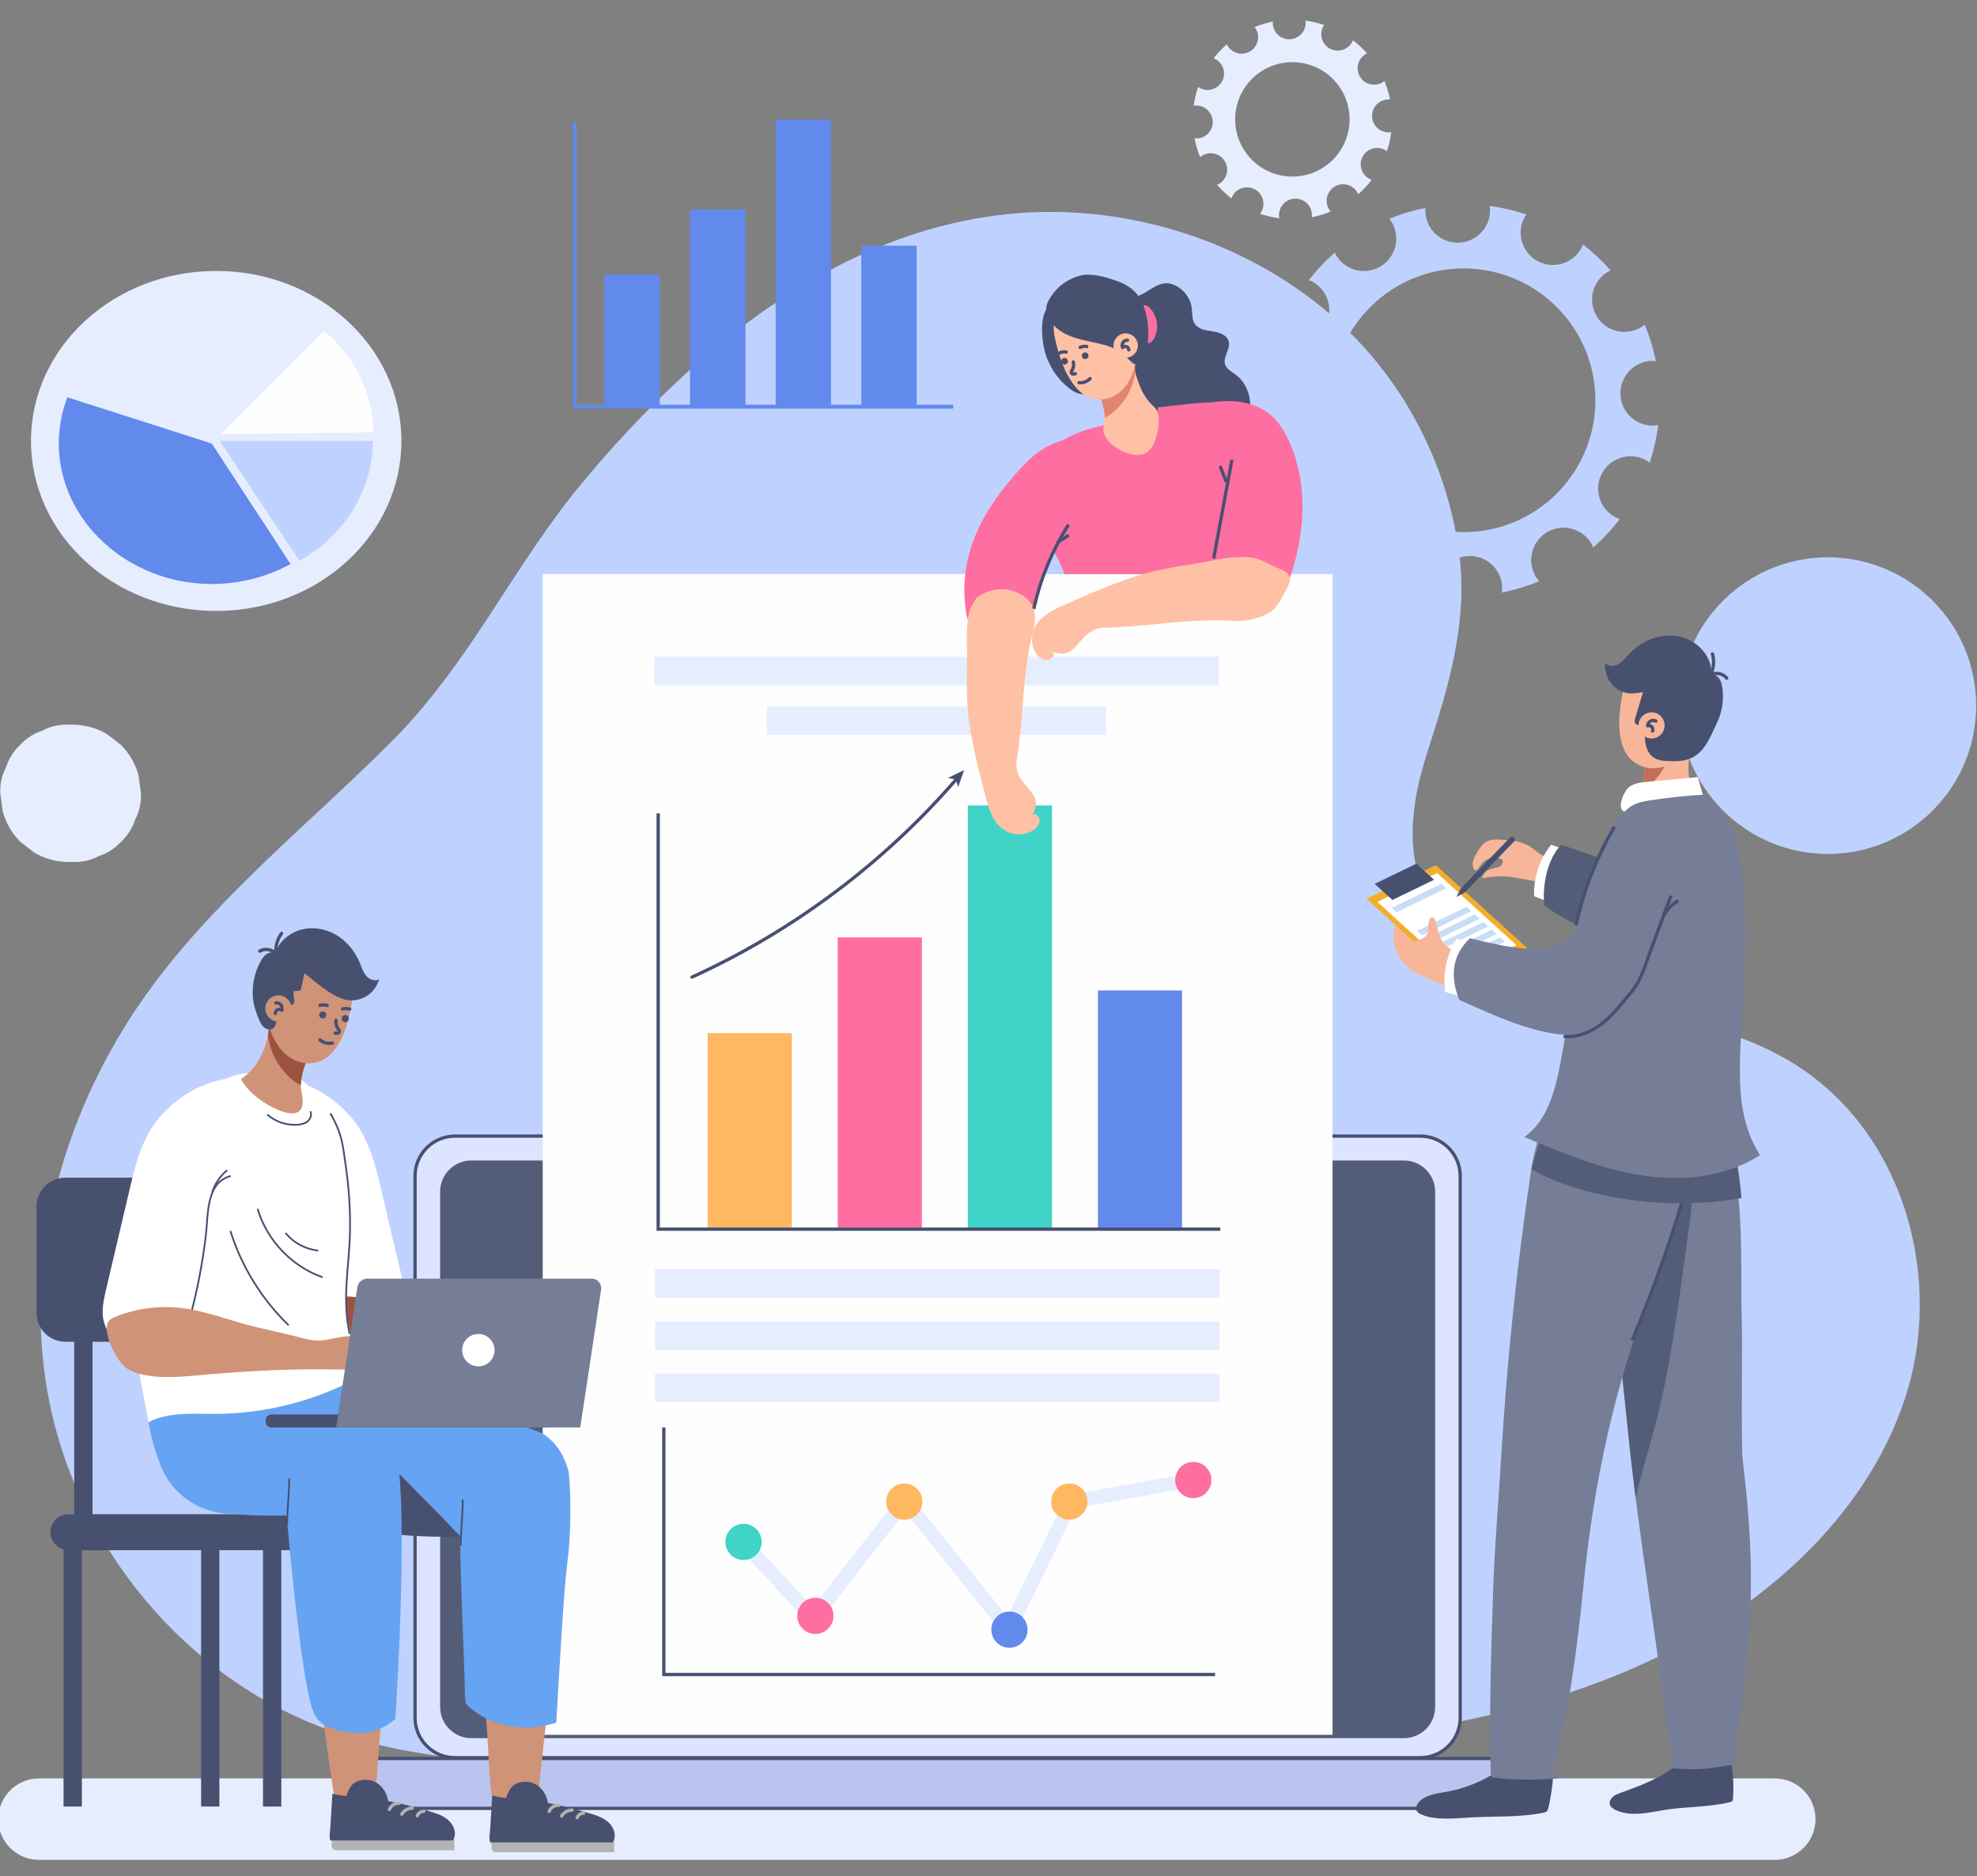 <svg width="450" height="427" viewBox="0 0 450 427" fill="none" xmlns="http://www.w3.org/2000/svg">
<rect x="0" y="0" width="450" height="427" fill="#808080" stroke="none"/>
<g clip-path="url(#clip0_209_43805)">
<path d="M403.973 423.292H8.874C3.75 423.292 -0.396 419.147 -0.396 414.023C-0.396 408.899 3.75 404.754 8.874 404.754H403.973C409.097 404.754 413.243 408.899 413.243 414.023C413.243 419.137 409.087 423.292 403.973 423.292Z" fill="#E6EDFF"/>
<path d="M407.4 241.526C407.233 241.422 407.066 241.328 406.889 241.224C394.902 234.246 380.769 231.559 367.157 228.195C354.504 225.071 340.298 220.874 330.581 211.657C318.771 200.45 320.417 185.006 324.957 170.977C329.727 156.251 334.226 141.41 332.112 125.778C329.706 107.958 321.687 90.753 308.94 77.381C289.162 56.635 258.512 45.637 229.153 48.751C189.755 52.927 157.396 80.088 132.828 109.52C116.706 128.829 107.198 150.752 88.806 169.092C70.632 187.213 50.209 203.544 34.92 224.081C14.56 251.42 4.645 286.277 11.248 319.125C17.861 351.973 42.002 381.946 75.069 393.809C96.127 401.359 119.227 401.515 141.743 401.578C188.526 401.703 235.36 401.817 281.987 398.276C312.668 395.944 343.766 391.871 371.719 379.686C399.672 367.501 424.428 346.099 433.592 318.313C442.705 290.683 433.238 256.929 407.4 241.526Z" fill="#BFD2FF"/>
<path d="M31.525 176.403C30.786 173.758 29.442 171.456 27.505 169.508C26.453 168.696 25.401 167.884 24.339 167.061C21.902 165.645 19.277 164.936 16.455 164.926H15.684C13.529 164.843 11.529 165.291 9.665 166.27C7.728 166.894 6.051 167.978 4.635 169.498C3.114 170.914 2.031 172.591 1.406 174.528C0.427 176.393 -0.021 178.392 0.063 180.548C0.25 181.933 0.437 183.318 0.625 184.703C1.364 187.349 2.708 189.65 4.645 191.598C5.697 192.41 6.749 193.223 7.811 194.045C10.248 195.462 12.873 196.17 15.695 196.18H16.466C18.621 196.264 20.621 195.816 22.485 194.837C24.422 194.212 26.099 193.129 27.515 191.608C29.036 190.192 30.119 188.515 30.744 186.578C31.723 184.714 32.171 182.714 32.087 180.558C31.9 179.163 31.713 177.788 31.525 176.403Z" fill="#E6EDFF"/>
<path d="M416.055 194.348C434.696 194.348 449.808 179.235 449.808 160.594C449.808 141.952 434.696 126.84 416.055 126.84C397.413 126.84 382.301 141.952 382.301 160.594C382.301 179.235 397.413 194.348 416.055 194.348Z" fill="#BFD2FF"/>
<path d="M289.757 4.905C288.299 5.197 286.893 5.613 285.56 6.165C285.643 6.27 285.727 6.363 285.8 6.478C286.893 8.227 286.362 10.54 284.612 11.643C282.863 12.737 280.551 12.206 279.447 10.456C279.374 10.331 279.322 10.196 279.259 10.071C278.155 11.039 277.145 12.112 276.239 13.268C276.364 13.32 276.499 13.362 276.624 13.424C278.447 14.393 279.145 16.663 278.176 18.486C277.208 20.308 274.937 21.006 273.115 20.038C272.969 19.965 272.844 19.861 272.719 19.777C272.24 21.163 271.896 22.6 271.698 24.089C271.854 24.068 272 24.026 272.167 24.026C274.229 23.954 275.968 25.568 276.041 27.64C276.114 29.703 274.5 31.442 272.427 31.515C272.25 31.525 272.073 31.494 271.896 31.483C272.177 32.973 272.615 34.41 273.167 35.774C273.302 35.66 273.437 35.545 273.583 35.451C275.333 34.358 277.645 34.889 278.749 36.639C279.842 38.388 279.311 40.7 277.562 41.804C277.395 41.908 277.218 41.981 277.041 42.065C278.03 43.2 279.124 44.241 280.311 45.158C280.374 44.981 280.436 44.804 280.53 44.627C281.498 42.804 283.769 42.106 285.591 43.075C287.414 44.043 288.112 46.314 287.143 48.136C287.049 48.324 286.924 48.49 286.799 48.647C288.216 49.136 289.684 49.48 291.205 49.678C291.163 49.49 291.132 49.292 291.122 49.094C291.049 47.032 292.663 45.293 294.735 45.22C296.798 45.147 298.537 46.762 298.61 48.834C298.62 49.042 298.599 49.251 298.568 49.449C300.068 49.157 301.526 48.709 302.9 48.136C302.776 47.991 302.64 47.845 302.536 47.668C301.442 45.918 301.974 43.606 303.723 42.502C305.473 41.408 307.785 41.94 308.889 43.689C308.993 43.866 309.076 44.043 309.149 44.221C310.284 43.221 311.305 42.117 312.222 40.919C312.045 40.857 311.878 40.794 311.711 40.711C309.889 39.742 309.191 37.472 310.159 35.649C311.128 33.827 313.398 33.129 315.221 34.097C315.388 34.191 315.533 34.295 315.679 34.41C316.148 33.014 316.492 31.556 316.679 30.046C316.512 30.077 316.346 30.109 316.179 30.119C314.117 30.192 312.378 28.578 312.305 26.505C312.232 24.443 313.846 22.704 315.919 22.631C316.085 22.62 316.252 22.652 316.408 22.662C316.106 21.194 315.669 19.777 315.106 18.423C314.992 18.517 314.877 18.621 314.752 18.705C313.003 19.798 310.691 19.267 309.587 17.517C308.493 15.768 309.024 13.456 310.774 12.352C310.899 12.268 311.045 12.216 311.17 12.154C310.191 11.05 309.118 10.05 307.952 9.154C307.9 9.279 307.858 9.404 307.795 9.529C306.827 11.352 304.556 12.05 302.734 11.081C300.911 10.113 300.214 7.842 301.182 6.02C301.245 5.895 301.338 5.79 301.411 5.676C300.036 5.218 298.61 4.884 297.141 4.687C297.162 4.811 297.193 4.936 297.193 5.061C297.266 7.124 295.652 8.863 293.579 8.936C291.517 9.009 289.778 7.394 289.705 5.322C289.726 5.176 289.747 5.041 289.757 4.905ZM293.704 14.153C300.89 13.903 306.921 19.517 307.181 26.703C307.431 33.889 301.817 39.919 294.631 40.18C287.445 40.43 281.415 34.816 281.155 27.63C280.894 20.444 286.518 14.414 293.704 14.153Z" fill="#E6EDFF"/>
<path d="M49.21 139.046C72.494 139.046 91.369 121.724 91.369 100.355C91.369 78.987 72.494 61.665 49.21 61.665C25.927 61.665 7.052 78.987 7.052 100.355C7.052 121.724 25.927 139.046 49.21 139.046Z" fill="#E6EDFF"/>
<path d="M48.21 100.949L15.331 90.42C14.04 93.805 13.384 97.367 13.384 100.949C13.384 118.477 29.11 132.912 48.21 132.912C54.522 132.912 60.718 131.339 66.134 128.36L48.21 100.949Z" fill="#628AEC"/>
<path d="M50.012 100.355L68.164 127.631C73.257 124.778 77.465 120.768 80.391 115.998C83.307 111.218 84.849 105.834 84.849 100.355H50.012Z" fill="#BFD2FF"/>
<path d="M50.21 98.814L85.037 98.377C84.974 94.023 83.943 89.733 82.006 85.764C80.069 81.796 77.278 78.224 73.778 75.287L50.21 98.814Z" fill="#FEFEFF"/>
<path d="M150.18 62.508H137.568V92.815H150.18V62.508Z" fill="#628AEC"/>
<path d="M169.677 47.678H157.064V92.815H169.677V47.678Z" fill="#628AEC"/>
<path d="M189.162 27.213H176.55V92.815H189.162V27.213Z" fill="#628AEC"/>
<path d="M208.658 55.906H196.046V92.815H208.658V55.906Z" fill="#628AEC"/>
<path d="M130.819 27.849V92.544H216.98" stroke="#628AEC" stroke-width="0.876" stroke-miterlimit="10"/>
<path d="M324.459 47.324C321.595 47.886 318.835 48.719 316.211 49.803C316.367 50.011 316.544 50.188 316.69 50.417C318.845 53.864 317.804 58.405 314.357 60.561C310.909 62.717 306.369 61.675 304.213 58.228C304.057 57.989 303.963 57.728 303.838 57.478C301.661 59.384 299.672 61.488 297.902 63.769C298.152 63.873 298.412 63.946 298.662 64.081C302.255 65.987 303.619 70.445 301.713 74.037C299.807 77.631 295.35 78.995 291.757 77.089C291.476 76.943 291.236 76.745 290.976 76.568C290.039 79.287 289.362 82.13 288.966 85.046C289.268 84.994 289.559 84.931 289.882 84.921C293.944 84.775 297.36 87.951 297.506 92.024C297.652 96.085 294.475 99.501 290.403 99.647C290.049 99.657 289.705 99.616 289.362 99.574C289.924 102.501 290.768 105.323 291.872 108.01C292.132 107.791 292.392 107.562 292.694 107.364C296.142 105.209 300.682 106.25 302.838 109.697C304.994 113.144 303.952 117.685 300.505 119.841C300.182 120.049 299.828 120.195 299.485 120.341C301.422 122.57 303.578 124.611 305.921 126.423C306.046 126.069 306.171 125.725 306.348 125.382C308.254 121.789 312.711 120.424 316.304 122.33C319.897 124.236 321.262 128.694 319.356 132.287C319.158 132.651 318.929 132.974 318.689 133.286C321.47 134.245 324.365 134.932 327.354 135.317C327.281 134.942 327.208 134.557 327.198 134.161C327.052 130.099 330.229 126.683 334.301 126.538C338.362 126.392 341.778 129.568 341.924 133.64C341.935 134.057 341.893 134.453 341.841 134.859C344.799 134.276 347.652 133.401 350.36 132.276C350.11 131.985 349.86 131.693 349.652 131.36C347.496 127.912 348.538 123.372 351.985 121.216C355.432 119.06 359.973 120.101 362.129 123.549C362.337 123.882 362.493 124.246 362.649 124.601C364.868 122.643 366.899 120.476 368.69 118.123C368.346 117.998 368.003 117.883 367.68 117.706C364.087 115.8 362.722 111.343 364.628 107.75C366.534 104.157 370.992 102.792 374.585 104.698C374.907 104.875 375.199 105.094 375.491 105.302C376.418 102.553 377.074 99.678 377.449 96.731C377.126 96.783 376.803 96.856 376.459 96.866C372.397 97.012 368.981 93.836 368.836 89.764C368.69 85.702 371.866 82.286 375.938 82.14C376.272 82.13 376.584 82.171 376.907 82.203C376.324 79.307 375.459 76.516 374.355 73.871C374.126 74.058 373.908 74.256 373.647 74.412C370.2 76.568 365.659 75.527 363.503 72.08C361.348 68.632 362.389 64.091 365.836 61.936C366.086 61.779 366.357 61.675 366.628 61.55C364.711 59.384 362.597 57.405 360.296 55.656C360.202 55.906 360.119 56.156 359.994 56.395C358.088 59.988 353.63 61.352 350.037 59.447C346.444 57.541 345.08 53.083 346.986 49.49C347.121 49.24 347.288 49.032 347.444 48.813C344.747 47.907 341.945 47.251 339.05 46.866C339.081 47.116 339.144 47.355 339.154 47.605C339.3 51.667 336.123 55.083 332.051 55.229C327.989 55.374 324.573 52.198 324.428 48.126C324.396 47.855 324.438 47.595 324.459 47.324ZM332.072 61.113C348.631 60.53 362.535 73.475 363.118 90.045C363.701 106.604 350.756 120.508 334.186 121.091C317.627 121.674 303.723 108.729 303.13 92.159C302.557 75.6 315.513 61.696 332.072 61.113Z" fill="#BFD2FF"/>
<path d="M281.226 85.233C280.32 84.567 279.195 84.015 278.852 82.953C278.289 81.234 280.133 79.453 279.674 77.704C279.289 76.235 277.55 75.641 276.05 75.423C274.55 75.194 272.832 74.996 271.968 73.736C271.259 72.694 271.426 71.309 271.259 70.059C270.926 67.539 268.989 65.3 266.542 64.602C263.938 63.862 261.668 66.227 259.491 67.174C257.116 68.205 255.669 70.236 255.138 72.798C254.627 75.246 254.992 77.797 255.523 80.234C256.054 82.682 256.762 85.098 256.95 87.597C257.158 90.378 256.533 92.826 255.773 95.45C255.263 97.231 255.138 99.731 256.096 101.376C257.043 102.99 258.949 103.751 260.751 104.271C264.24 105.281 267.927 105.823 271.53 105.281C274.936 104.771 278.237 103.178 280.456 100.564C282.028 99.251 283.299 97.596 284.007 95.669C285.33 92.044 284.34 87.514 281.226 85.233Z" fill="#485070"/>
<path d="M263.147 72.621C263.584 74.131 263.387 75.818 262.595 77.183C262.335 77.63 261.929 78.089 261.408 78.047C260.814 78.005 260.481 77.36 260.293 76.787C259.773 75.235 259.45 73.611 259.315 71.975C259.231 70.976 259.419 69.163 260.845 69.507C261.96 69.788 262.855 71.653 263.147 72.621Z" fill="#FF6EA1"/>
<path d="M263.136 97.148C262.084 100.803 256.137 102.574 252.711 98.356C252.294 97.835 251.899 97.293 251.524 96.742C247.837 97.471 242.338 99.074 239.88 102.074C239.089 103.042 238.693 104.271 238.339 105.479C237.047 109.854 235.985 114.301 235.142 118.789C235.048 119.3 234.954 119.841 235.131 120.331C235.339 120.935 235.902 121.331 236.412 121.737C241.515 125.757 242.848 132.255 244.536 138.119C247.087 147.023 248.254 159.354 250.805 168.259C259.147 168.905 293.922 161.01 298.108 157.344C292.11 146.544 287.256 127.059 285.35 113.499C284.549 107.75 282.289 102.282 280.091 96.908C279.581 95.648 279.112 92.742 278.154 91.93C276.883 90.847 264.771 92.68 263.49 92.722C263.532 93.44 263.573 94.148 263.584 94.867C263.594 95.69 263.344 96.429 263.136 97.148Z" fill="#FF6EA1"/>
<path d="M250.743 91.253C250.336 89.983 249.795 88.774 249.107 87.66C251.18 87.597 253.117 86.931 254.815 85.723C255.648 85.129 256.398 84.431 257.106 83.702C257.356 83.442 257.752 82.786 258.158 82.307C257.606 82.953 258.96 86.556 259.23 87.296C259.793 88.837 260.595 90.368 261.699 91.597C262.792 92.815 263.511 93.013 263.709 94.731C263.917 96.544 263.532 98.543 262.917 100.241C262.532 101.303 261.97 102.365 261.022 102.98C259.907 103.688 258.47 103.657 257.189 103.324C255.033 102.761 252.076 100.959 251.305 98.71C250.899 97.533 251.357 96.929 251.461 95.71C251.586 94.211 251.19 92.649 250.743 91.253Z" fill="#FFC1A6"/>
<path d="M251.472 95.106C251.472 94.981 251.472 94.867 251.461 94.742C251.357 93.565 251.107 92.378 250.743 91.253C250.336 89.983 249.795 88.774 249.107 87.66C251.18 87.597 253.117 86.931 254.815 85.723C255.648 85.129 256.398 84.431 257.106 83.702C257.356 83.442 257.752 82.786 258.158 82.307C258.22 82.973 258.314 83.64 258.429 84.296C258.147 88.545 255.231 93.159 251.472 95.106Z" fill="#E3856D"/>
<path d="M237.735 79.672C238.558 83.025 240.516 86.098 243.214 88.254C243.953 88.847 244.755 89.378 245.671 89.607C246.588 89.837 247.619 89.732 248.358 89.149C249.41 88.316 249.587 86.816 249.66 85.473C249.806 82.963 249.889 80.432 249.421 77.964C248.952 75.496 247.89 73.079 246.046 71.371C244.536 69.976 240.402 67.955 238.579 69.872C236.611 71.975 237.121 77.183 237.735 79.672Z" fill="#485070"/>
<path d="M239.891 73.777C240.245 71.424 242.912 73.173 245.078 72.173C246.963 71.299 248.39 70.549 250.514 70.695C252.399 70.83 254.284 71.569 255.607 72.954C255.961 73.329 256.294 73.715 256.596 74.1C257.43 75.496 258.211 76.922 258.794 78.443C258.804 78.474 258.804 78.516 258.815 78.547C259.013 81.578 258.284 84.431 256.857 86.9C255.472 89.295 252.983 90.972 250.212 90.909C248.733 90.878 247.296 90.389 245.984 89.264C244.672 88.139 243.714 86.671 242.88 85.16C241.61 82.859 239.496 76.371 239.891 73.777Z" fill="#FFC1A6"/>
<path d="M250.202 78.203C247.629 77.599 244.973 77.224 242.609 76.058C240.88 75.204 239.297 73.798 238.516 72.007C237.725 70.184 238.266 68.903 239.318 67.331C240.808 65.081 243.203 63.415 245.807 62.738C248.421 62.05 251.691 63.06 254.201 63.935C255.94 64.539 257.606 65.498 258.783 66.914C260.825 69.382 261.522 73.631 261.356 76.756C261.283 78.089 260.929 79.287 260.564 80.547C260.273 81.588 259.741 82.765 258.533 82.911C257.7 83.015 256.044 80.651 255.201 80.12C253.868 79.287 252.357 78.755 250.847 78.37C250.629 78.308 250.42 78.255 250.202 78.203Z" fill="#485070"/>
<path d="M246.244 81.036C246.286 81.453 246.661 81.755 247.077 81.713C247.494 81.671 247.796 81.297 247.754 80.88C247.713 80.463 247.338 80.161 246.921 80.203C246.504 80.255 246.202 80.62 246.244 81.036Z" fill="#485070"/>
<path d="M247.369 78.87C246.859 78.766 246.328 78.839 245.859 79.068" stroke="#485070" stroke-width="0.75" stroke-miterlimit="10" stroke-linecap="round"/>
<path d="M241.568 82.296C241.61 82.713 241.985 83.015 242.401 82.973C242.818 82.932 243.12 82.557 243.078 82.14C243.037 81.724 242.662 81.422 242.245 81.463C241.829 81.505 241.527 81.88 241.568 82.296Z" fill="#485070"/>
<path d="M242.693 80.13C242.182 80.026 241.651 80.099 241.183 80.328" stroke="#485070" stroke-width="0.75" stroke-miterlimit="10" stroke-linecap="round"/>
<path d="M244.307 82.38C244.463 83.036 244.349 83.744 244.005 84.317C243.911 84.463 243.807 84.629 243.828 84.796C243.859 84.983 244.047 85.108 244.224 85.129C244.401 85.15 244.599 85.098 244.776 85.046" stroke="#485070" stroke-width="0.75" stroke-miterlimit="10" stroke-linecap="round"/>
<path d="M248.12 86.16C247.484 86.847 246.516 87.202 245.589 87.097" stroke="#485070" stroke-width="0.75" stroke-miterlimit="10" stroke-linecap="round"/>
<path d="M258.982 78.359C259.138 79.88 258.034 81.244 256.503 81.401C254.983 81.557 253.618 80.453 253.462 78.922C253.306 77.401 254.41 76.037 255.941 75.881C257.461 75.725 258.826 76.839 258.982 78.359Z" fill="#FFC1A6"/>
<path d="M256.638 77.412C256.232 77.401 255.826 77.61 255.607 77.953C255.389 78.297 255.357 78.745 255.524 79.109C255.743 78.87 256.107 78.776 256.409 78.891C256.711 79.005 256.93 79.318 256.94 79.641" stroke="#485070" stroke-width="0.75" stroke-miterlimit="10" stroke-linecap="round" stroke-linejoin="round"/>
<path d="M323.271 400.036H103.574C98.544 400.036 94.472 395.964 94.472 390.934V267.666C94.472 262.636 98.544 258.564 103.574 258.564H323.271C328.301 258.564 332.373 262.636 332.373 267.666V390.934C332.373 395.954 328.301 400.036 323.271 400.036Z" fill="#DCE4FF" stroke="#485070" stroke-width="0.75" stroke-miterlimit="10"/>
<path d="M349.984 400.213H76.86C76.86 406.483 81.943 411.565 88.212 411.565H338.622C344.902 411.565 349.984 406.483 349.984 400.213Z" fill="#BAC5EF" stroke="#485070" stroke-width="0.75" stroke-miterlimit="10"/>
<path d="M319.553 395.589H107.292C103.366 395.589 100.179 392.402 100.179 388.476V271.228C100.179 267.302 103.366 264.115 107.292 264.115H319.553C323.479 264.115 326.666 267.302 326.666 271.228V388.476C326.666 392.413 323.479 395.589 319.553 395.589Z" fill="#545D78"/>
<path d="M216.584 261.22C216.584 262.199 215.792 262.98 214.824 262.98C213.845 262.98 213.063 262.188 213.063 261.22C213.063 260.241 213.855 259.46 214.824 259.46C215.803 259.46 216.584 260.241 216.584 261.22Z" fill="#333333"/>
<path d="M123.529 130.669L123.529 394.826H303.307V130.669H123.529Z" fill="#FEFEFF"/>
<path d="M229.936 373.864L206.014 344.068L185.205 370.719L167.167 351.233L169.531 349.057L184.997 365.762L205.972 338.892L229.269 367.918L242.798 340.308L271.345 335.257L271.897 338.423L244.964 343.183L229.936 373.864Z" fill="#E6EDFF"/>
<path d="M275.74 336.84C275.74 334.56 273.896 332.716 271.615 332.716C269.335 332.716 267.491 334.56 267.491 336.84C267.491 339.121 269.335 340.965 271.615 340.965C273.896 340.965 275.74 339.111 275.74 336.84Z" fill="#FF6EA1"/>
<path d="M233.894 370.896C233.894 368.616 232.051 366.772 229.77 366.772C227.489 366.772 225.646 368.616 225.646 370.896C225.646 373.177 227.489 375.021 229.77 375.021C232.051 375.01 233.894 373.167 233.894 370.896Z" fill="#628AEC"/>
<path d="M247.516 341.746C247.516 339.465 245.673 337.622 243.392 337.622C241.111 337.622 239.268 339.465 239.268 341.746C239.268 344.027 241.111 345.87 243.392 345.87C245.673 345.87 247.516 344.016 247.516 341.746Z" fill="#FFB861"/>
<path d="M205.836 345.87C208.114 345.87 209.96 344.024 209.96 341.746C209.96 339.468 208.114 337.622 205.836 337.622C203.558 337.622 201.712 339.468 201.712 341.746C201.712 344.024 203.558 345.87 205.836 345.87Z" fill="#FFB861"/>
<path d="M185.591 371.875C187.869 371.875 189.715 370.029 189.715 367.751C189.715 365.473 187.869 363.627 185.591 363.627C183.313 363.627 181.467 365.473 181.467 367.751C181.467 370.029 183.313 371.875 185.591 371.875Z" fill="#FF6EA1"/>
<path d="M173.364 350.921C173.364 348.64 171.52 346.797 169.239 346.797C166.959 346.797 165.115 348.64 165.115 350.921C165.115 353.202 166.959 355.045 169.239 355.045C171.52 355.045 173.364 353.202 173.364 350.921Z" fill="#3FD4C7"/>
<path d="M151.097 324.874V381.103H276.572" stroke="#485070" stroke-width="0.75" stroke-miterlimit="10"/>
<path d="M180.236 235.121H161.084V279.602H180.236V235.121Z" fill="#FFB861"/>
<path d="M209.835 213.344H190.683V279.591H209.835V213.344Z" fill="#FF6EA1"/>
<path d="M157.512 222.373C180.507 211.906 201.191 196.42 217.708 177.309" stroke="#485070" stroke-width="0.75" stroke-miterlimit="10" stroke-linecap="round"/>
<path d="M219.458 175.247L218.094 179.121L217.532 177.413L215.771 177.059L219.458 175.247Z" fill="#485070"/>
<path d="M239.444 183.308H220.291V279.602H239.444V183.308Z" fill="#3FD4C7"/>
<path d="M269.052 225.425H249.899V279.602H269.052V225.425Z" fill="#628AEC"/>
<path d="M149.815 185.099V279.748H277.759" stroke="#485070" stroke-width="0.75" stroke-miterlimit="10"/>
<path d="M277.572 288.881H149.087V295.349H277.572V288.881Z" fill="#E6EDFF"/>
<path d="M251.776 160.792H174.562V167.259H251.776V160.792Z" fill="#E6EDFF"/>
<path d="M277.416 149.492H148.931V155.959H277.416V149.492Z" fill="#E6EDFF"/>
<path d="M277.572 300.743H149.087V307.211H277.572V300.743Z" fill="#E6EDFF"/>
<path d="M277.572 312.606H149.087V319.073H277.572V312.606Z" fill="#E6EDFF"/>
<path d="M272.696 92.201C271.196 92.555 269.707 92.971 268.238 93.388C267.988 93.461 267.728 93.534 267.54 93.7C267.27 93.94 267.176 94.304 267.103 94.659C266.134 99.366 267.457 105.594 270.488 109.374C271.404 110.52 272.487 111.509 273.477 112.592C274.456 113.655 275.757 114.613 276.632 115.738C277.653 117.04 278.08 119.143 278.559 120.695C279.642 124.267 280.319 127.964 280.559 131.682C280.715 134.161 280.829 136.973 282.735 138.567C284.62 140.15 287.599 139.743 289.536 138.244C291.473 136.744 292.577 134.401 293.4 132.089C295.545 126.09 296.722 119.612 296.41 113.228C296.128 107.406 294.348 100.397 290.588 95.794C288.068 92.711 283.922 91.336 279.944 91.274C277.497 91.243 275.08 91.638 272.696 92.201Z" fill="#FF6EA1"/>
<path d="M276.258 127.079C277.643 119.601 279.018 112.124 280.403 104.646" stroke="#485070" stroke-width="0.75" stroke-miterlimit="10"/>
<path d="M277.705 106.052C278.184 107.271 278.663 108.499 279.142 109.718" stroke="#485070" stroke-width="0.75" stroke-miterlimit="10"/>
<path d="M249.524 143.191C250.034 143.003 250.586 142.899 251.18 142.878C256.231 142.764 261.167 142.243 266.26 141.733C269.676 141.389 273.092 141.191 276.487 141.149C279.226 141.108 282.403 141.712 285.079 140.951C287.902 140.15 289.828 139.358 291.245 137.025C291.932 135.89 292.547 134.734 293.099 133.567C293.421 132.88 293.724 132.141 293.578 131.443C293.359 130.412 292.224 129.787 291.109 129.381C288.745 128.506 287.277 127.152 284.559 126.871C281.799 126.59 278.883 126.944 276.102 127.537C270.686 128.673 265.26 129.141 259.949 130.724C253.94 132.516 248.201 135.015 242.515 137.546C240.432 138.473 238.286 139.462 236.787 141.014C234.475 143.388 234.225 146.929 236.193 149.148C236.766 149.793 237.641 150.356 238.641 150.179C239.64 150.002 240.307 148.689 239.463 148.304C244.941 150.408 245.087 144.784 249.524 143.191Z" fill="#FFC1A6"/>
<path d="M232.423 144.055L232.465 143.722C232.381 143.93 232.298 144.128 232.215 144.336C232.288 144.242 232.35 144.149 232.423 144.055Z" fill="#FF6EA1"/>
<path d="M246.608 101.761C246.296 101.168 245.838 100.678 245.213 100.314C243.442 99.282 239.735 100.866 238.152 101.74C237.808 101.928 237.485 102.126 237.152 102.355C235.236 103.563 233.559 105.219 232.09 106.833C231.58 107.396 231.08 107.958 230.591 108.531C223.248 117.019 218.499 126.361 219.686 137.723C219.936 140.16 220.426 142.774 222.238 144.42C223.675 145.721 225.779 146.169 227.685 145.815C229.497 145.482 231.153 144.503 232.507 143.253L232.455 143.722C232.549 143.503 232.632 143.284 232.726 143.055C235.621 140.243 236.298 136.359 237.006 132.568C237.006 132.557 237.006 132.547 237.006 132.547C239.308 126.892 241.609 121.247 243.911 115.592C245.025 112.884 248.577 105.458 246.608 101.761Z" fill="#FF6EA1"/>
<path d="M234.871 185.62C238.037 180.444 232.257 179.579 231.423 174.955C231.33 174.424 231.309 173.862 231.403 173.268C232.204 168.227 232.569 163.249 232.965 158.104C233.236 154.667 233.652 151.241 234.214 147.846C234.6 145.555 235.485 143.013 235.6 140.639C235.548 139.879 235.454 139.118 235.329 138.379C234.402 136.64 232.913 135.255 230.569 134.494C227.809 133.599 224.487 134.286 222.238 136.15C221.654 137.035 221.144 137.973 220.696 138.921C220.113 141.378 219.988 143.982 220.082 146.513C220.269 152.053 219.769 157.511 220.436 162.999C221.186 169.206 222.727 175.236 224.321 181.214C224.904 183.401 225.529 185.661 226.851 187.359C228.882 189.952 232.486 190.66 235.141 188.973C235.902 188.484 236.652 187.682 236.652 186.672C236.662 185.672 235.433 184.839 234.871 185.62Z" fill="#FFC1A6"/>
<path d="M235.319 138.546C236.798 131.766 239.496 125.246 243.234 119.393" stroke="#485070" stroke-width="0.75" stroke-miterlimit="10"/>
<path d="M240.568 123.549C241.474 122.966 242.381 122.382 243.276 121.799" stroke="#485070" stroke-width="0.75" stroke-miterlimit="10"/>
<path d="M79.859 254.2C83.734 258.627 85.327 264.605 86.639 270.197C88.337 277.425 90.045 284.663 91.742 291.891C92.138 293.589 92.544 295.297 92.596 297.046C92.68 299.848 91.878 303.399 91.222 306.097C90.378 309.554 88.305 309.346 85.233 309.033C80.359 308.554 73.735 307.076 70.444 303.108C68.882 301.222 68.382 298.692 67.924 296.286C67.31 292.974 66.685 289.662 66.07 286.34C63.539 272.801 61.009 258.835 63.873 245.358C70.684 246.379 75.87 249.649 79.859 254.2Z" fill="white"/>
<path d="M87.015 297.025C89.171 298.046 91.233 299.358 93.306 300.608C96.597 302.587 100.034 303.982 103.408 305.826C104.366 306.346 105.345 306.867 106.397 307.054C108.199 307.377 110.105 306.69 111.927 306.94C114.354 307.263 116.426 309.429 117.312 312.293C118.79 317.115 115.322 315.324 113.021 314.897C111.229 314.563 109.428 314.241 107.636 313.907C100.575 312.616 93.806 311.991 86.578 311.616C82.652 311.408 75.726 311.501 72.789 307.929C71.362 306.19 69.779 298.598 71.664 296.723C72.018 296.369 72.445 296.213 72.872 296.067C76.642 294.817 80.506 294.765 84.151 295.89C85.13 296.192 86.078 296.577 87.015 297.025Z" fill="#9C5240"/>
<path d="M84.463 352.806H15.58C13.32 352.806 11.487 350.973 11.487 348.713C11.487 346.453 13.32 344.62 15.58 344.62H84.463C86.723 344.62 88.556 346.453 88.556 348.713C88.556 350.973 86.723 352.806 84.463 352.806Z" fill="#485070"/>
<path d="M8.312 298.785V274.613C8.312 270.968 11.269 268.021 14.904 268.021H68.779C72.424 268.021 75.371 270.978 75.371 274.613V298.785C75.371 302.43 72.414 305.378 68.779 305.378H14.904C11.259 305.378 8.312 302.43 8.312 298.785Z" fill="#485070"/>
<path d="M21.059 299.306H16.894V349.026H21.059V299.306Z" fill="#485070"/>
<path d="M65.998 299.306H61.832V349.026H65.998V299.306Z" fill="#485070"/>
<path d="M49.938 350.754H45.773V411.149H49.938V350.754Z" fill="#485070"/>
<path d="M18.633 350.754H14.467V411.149H18.633V350.754Z" fill="#485070"/>
<path d="M85.411 350.754H81.245V411.149H85.411V350.754Z" fill="#485070"/>
<path d="M64.03 350.754H59.864V411.149H64.03V350.754Z" fill="#485070"/>
<path d="M127.081 371.948C124.716 372.448 123.092 372.562 120.301 372.958C116.239 373.531 112.177 374.01 108.095 374.354C109.157 381.696 110.126 388.153 110.376 389.445C111.438 395.068 110.855 409.16 113.365 414.502C116.416 414.877 119.061 414.377 121.915 414.148C123.435 400.057 124.685 385.914 127.081 371.948Z" fill="#CF9378"/>
<path d="M105.803 384.31C105.813 385.456 105.834 386.643 106.063 387.757C109.292 391.173 114.135 392.923 118.79 393.152C121.519 393.288 124.133 392.861 126.622 392.059C126.924 386.56 127.247 381.061 127.601 375.562C128.059 368.407 128.423 361.263 129.319 354.139C129.715 350.973 130.183 341.589 129.423 334.903C127.601 327.915 122.956 326.009 122.956 326.009C122.956 326.009 109.979 320.875 100.044 318.688C87.848 316.011 75.444 314.022 63.176 311.345C57.281 310.064 47.418 310.293 44.367 316.75C40.847 324.207 47.866 334.122 53.521 338.434C59.374 342.891 66.592 345.141 73.778 346.713C83.942 348.932 94.378 349.931 104.782 349.692C104.459 349.713 105.792 381.738 105.803 384.31Z" fill="#66A3F2"/>
<path d="M104.782 349.765C104.802 349.744 104.823 349.734 104.844 349.713C102.574 347.463 100.439 345.078 98.168 342.829C94.794 339.475 91.513 336.028 88.17 332.654C81.515 325.957 74.819 319.281 68.309 312.439C66.602 312.095 64.894 311.73 63.185 311.366C57.291 310.085 47.428 310.314 44.377 316.771C40.856 324.228 47.876 334.143 53.531 338.454C59.384 342.912 66.602 345.161 73.788 346.734C83.952 348.952 94.388 349.952 104.792 349.713C104.792 349.713 104.782 349.744 104.782 349.765Z" fill="#485070"/>
<path d="M104.875 351.754C104.885 348.494 105.333 344.516 105.344 341.256" stroke="#485070" stroke-width="0.398" stroke-miterlimit="10"/>
<path d="M113.249 322.874C104.522 320.073 96.565 317.469 83.755 315.74" stroke="#485070" stroke-width="0.75" stroke-miterlimit="10"/>
<path d="M139.797 421.532H112.865C112.313 421.532 111.865 421.084 111.865 420.532V418.512H139.797V421.532Z" fill="#B3B3B3"/>
<path d="M139.411 419.324C139.505 419.178 139.599 419.043 139.672 418.876C140.349 417.387 139.557 415.596 138.255 414.533C136.953 413.471 135.266 412.992 133.621 412.523C130.111 411.534 126.737 410.597 123.123 410.107C122.175 409.972 112 409.045 112.042 408.587C111.885 411.149 111.729 413.711 111.573 416.283C111.51 417.345 111.24 418.387 111.563 419.314H139.411V419.324Z" fill="#485070"/>
<path d="M116.676 406.483C118.228 405.202 120.634 405.202 122.3 406.327C123.966 407.451 124.872 409.534 124.779 411.534C124.758 411.909 124.695 412.315 124.414 412.555C124.133 412.805 123.727 412.825 123.352 412.825C121.748 412.846 120.144 412.867 118.54 412.878C117.54 412.888 116.259 413.117 115.572 412.221C114.343 410.649 115.478 407.681 116.676 406.483Z" fill="#485070"/>
<path d="M127.247 410.857C126.31 410.763 125.341 411.357 125.008 412.253" stroke="#B3B3B3" stroke-width="0.75" stroke-miterlimit="10" stroke-linecap="round"/>
<path d="M127.831 413.305C128.321 412.492 129.247 411.961 130.206 411.951" stroke="#B3B3B3" stroke-width="0.75" stroke-miterlimit="10" stroke-linecap="round"/>
<path d="M131.36 413.679C131.589 413.086 132.204 412.669 132.839 412.669" stroke="#B3B3B3" stroke-width="0.75" stroke-miterlimit="10" stroke-linecap="round"/>
<path d="M80.798 368.157C77.226 368.657 73.633 369.074 70.04 369.407C72.758 382.769 74.008 396.381 76.226 409.837C79.278 409.826 82.058 409.18 85.308 409.253C85.922 405.181 87.172 380.998 89.078 366.814C85.797 367.616 84.141 367.678 80.798 368.157Z" fill="#CF9378"/>
<path d="M70.571 387.174C71.31 390.184 72.174 392.028 75.132 393.204C77.705 394.225 80.517 394.642 83.266 394.35C86.963 393.954 89.984 391.236 89.984 391.236C89.984 391.236 93.816 334.174 89.046 326.863C83.225 317.917 70.466 316.084 60.531 313.897C51.824 311.981 43.014 310.429 34.224 308.721C32.078 316.855 33.63 326.426 36.733 333.935C36.754 333.976 36.765 334.008 36.786 334.049C39.254 339.944 44.909 343.933 51.272 344.474C55.928 344.87 60.604 345.016 65.27 344.912C65.218 344.912 67.925 376.395 70.571 387.174Z" fill="#66A3F2"/>
<path d="M65.363 346.953C65.374 343.693 65.822 339.715 65.832 336.455" stroke="#485070" stroke-width="0.398" stroke-miterlimit="10"/>
<path d="M103.429 421.095H76.497C75.945 421.095 75.497 420.647 75.497 420.095V418.074H103.429V421.095Z" fill="#B3B3B3"/>
<path d="M103.033 418.887C103.127 418.741 103.221 418.606 103.294 418.439C103.971 416.95 103.179 415.158 101.877 414.096C100.575 413.034 98.888 412.555 97.243 412.086C93.733 411.097 90.359 410.159 86.745 409.67C85.797 409.535 75.622 408.608 75.664 408.149C75.507 410.711 75.351 413.273 75.195 415.846C75.132 416.908 74.862 417.95 75.185 418.877H103.033V418.887Z" fill="#485070"/>
<path d="M80.309 406.046C81.861 404.765 84.266 404.765 85.933 405.889C87.599 407.014 88.505 409.097 88.411 411.097C88.391 411.472 88.328 411.878 88.047 412.117C87.766 412.367 87.359 412.388 86.984 412.388C85.381 412.409 83.777 412.43 82.173 412.44C81.173 412.451 79.892 412.68 79.205 411.784C77.976 410.212 79.111 407.243 80.309 406.046Z" fill="#485070"/>
<path d="M90.88 410.42C89.942 410.326 88.974 410.92 88.641 411.815" stroke="#B3B3B3" stroke-width="0.75" stroke-miterlimit="10" stroke-linecap="round"/>
<path d="M91.463 412.867C91.952 412.055 92.879 411.524 93.837 411.513" stroke="#B3B3B3" stroke-width="0.75" stroke-miterlimit="10" stroke-linecap="round"/>
<path d="M94.993 413.242C95.222 412.649 95.837 412.232 96.472 412.232" stroke="#B3B3B3" stroke-width="0.75" stroke-miterlimit="10" stroke-linecap="round"/>
<path d="M33.056 319.75C33.306 321.062 33.545 322.375 33.795 323.687C38.326 321.302 43.752 321.802 48.865 321.791C60.071 321.771 71.257 318.979 81.151 313.73C80.599 310.939 79.963 308.263 79.942 305.461C79.932 302.608 78.745 299.848 78.745 296.984C78.557 293.12 78.703 289.246 78.901 285.392C79.266 278.081 79.755 270.687 78.391 263.49C77.505 258.824 75.756 254.221 72.923 250.389C71.621 248.629 69.82 246.337 67.82 245.327C65.706 244.254 62.529 244.608 60.144 244.4C58.405 244.244 56.635 244.088 54.916 244.39C52.792 244.754 50.834 245.785 48.99 246.889C39.128 252.805 37.93 262.345 34.962 272.613C33.483 277.748 31.15 282.601 29.671 287.725C28.838 290.589 28.494 293.578 28.567 296.557C28.63 299.254 29.671 301.649 30.161 304.305C31.129 309.44 32.098 314.595 33.056 319.75Z" fill="white"/>
<path d="M60.957 253.763C62.78 255.315 65.217 256.127 67.602 255.992C68.435 255.94 69.289 255.763 69.945 255.263C70.601 254.752 70.997 253.836 70.695 253.065" stroke="#485070" stroke-width="0.398" stroke-miterlimit="10" stroke-linecap="round"/>
<path d="M58.685 275.28C60.8 282.299 66.382 288.173 73.287 290.641" stroke="#485070" stroke-width="0.398" stroke-miterlimit="10" stroke-linecap="round"/>
<path d="M65.081 280.727C66.872 282.872 69.507 284.288 72.278 284.601" stroke="#485070" stroke-width="0.398" stroke-miterlimit="10" stroke-linecap="round"/>
<path d="M52.49 280.299C55.021 288.308 59.572 295.661 65.592 301.504" stroke="#485070" stroke-width="0.398" stroke-miterlimit="10" stroke-linecap="round"/>
<path d="M75.184 253.378C78.016 258.252 78.058 261.022 78.693 265.323C79.401 270.135 79.735 274.998 79.672 279.862C79.568 288.017 77.766 295.484 79.589 303.576" stroke="#485070" stroke-width="0.398" stroke-miterlimit="10"/>
<path d="M69.258 242.869C69.695 241.505 70.278 240.203 71.018 239.005C68.789 238.932 66.706 238.214 64.894 236.922C63.998 236.287 63.196 235.537 62.426 234.756C62.155 234.475 61.738 233.767 61.301 233.256C60.853 238.162 59.02 242.775 54.844 245.577C56.25 248.16 58.624 250.097 61.165 251.565C63.342 252.825 68.778 255.273 68.903 250.857C68.945 249.409 68.372 248.076 68.497 246.608C68.591 245.337 68.872 244.077 69.258 242.869Z" fill="#CF9378"/>
<path d="M68.476 246.993C68.476 246.868 68.476 246.733 68.487 246.597C68.591 245.327 68.872 244.067 69.257 242.859C69.695 241.494 70.278 240.192 71.017 238.995C68.788 238.922 66.706 238.203 64.893 236.912C63.998 236.277 63.196 235.527 62.425 234.746C62.154 234.464 61.738 233.756 61.3 233.246C61.238 233.964 61.134 234.673 61.009 235.381C61.321 239.963 64.446 244.91 68.476 246.993Z" fill="#9C5240"/>
<path d="M36.4 254.2C32.526 258.626 30.933 264.604 29.62 270.197C27.923 277.425 26.215 284.663 24.517 291.891C23.923 294.401 22.976 297.827 23.538 300.379C24.142 303.159 26.142 305.732 28.568 307.19C31.141 308.731 35.057 309.439 37.889 308.127C40.66 306.836 43.826 305.534 45.836 303.107C47.398 301.222 47.898 298.691 48.356 296.286C48.971 292.974 49.596 289.662 50.21 286.34C52.741 272.801 55.272 258.835 52.407 245.358C45.575 246.379 40.389 249.649 36.4 254.2Z" fill="white"/>
<path d="M52.532 267.646C46.898 269.114 47.408 276.321 46.898 280.768C46.148 287.329 44.888 293.838 43.159 300.222" stroke="#485070" stroke-width="0.398" stroke-miterlimit="10"/>
<path d="M48.304 271.343C48.929 269.385 50.137 267.614 51.72 266.323" stroke="#485070" stroke-width="0.398" stroke-miterlimit="10"/>
<path d="M44.971 298.327C47.991 298.983 50.959 299.952 53.917 300.847C58.624 302.274 63.394 303.097 68.174 304.368C69.528 304.732 70.913 305.086 72.319 305.097C74.736 305.117 77.069 304.138 79.485 304.086C82.713 304.013 85.879 305.815 87.629 308.502C90.587 313.022 85.681 311.814 82.599 311.762C80.193 311.731 77.787 311.689 75.381 311.658C65.925 311.522 56.979 312.001 47.491 312.793C42.336 313.23 33.348 314.439 28.765 311.377C26.537 309.887 22.86 302.66 24.912 300.493C25.297 300.087 25.828 299.858 26.339 299.65C30.973 297.806 36.004 297.129 40.982 297.65C42.336 297.817 43.658 298.046 44.971 298.327Z" fill="#CF9378"/>
<path d="M124.236 324.874H61.748C61.051 324.874 60.488 324.312 60.488 323.614V323.187C60.488 322.489 61.051 321.927 61.748 321.927H124.236C124.934 321.927 125.496 322.489 125.496 323.187V323.614C125.507 324.312 124.934 324.874 124.236 324.874Z" fill="#485070"/>
<path d="M132.078 324.874H76.516L81.348 292.953C81.515 291.849 82.452 291.016 83.546 291.016H134.702C136.025 291.016 137.014 292.203 136.816 293.547L132.078 324.874Z" fill="#757E96"/>
<path d="M108.885 310.97C110.921 310.97 112.572 309.32 112.572 307.284C112.572 305.248 110.921 303.597 108.885 303.597C106.849 303.597 105.198 305.248 105.198 307.284C105.198 309.32 106.849 310.97 108.885 310.97Z" fill="white"/>
<path d="M80.266 222.54C79.631 220.061 76.975 222.217 74.549 221.394C72.445 220.665 70.841 220.019 68.591 220.415C66.592 220.759 64.655 221.759 63.405 223.383C63.061 223.821 62.759 224.269 62.478 224.706C61.739 226.279 61.062 227.893 60.614 229.58C60.614 229.622 60.603 229.653 60.603 229.695C60.718 232.944 61.812 235.922 63.603 238.391C65.342 240.797 68.175 242.307 71.133 241.953C72.705 241.755 74.184 241.078 75.465 239.734C76.736 238.391 77.611 236.714 78.329 235.016C79.423 232.423 80.964 225.268 80.266 222.54Z" fill="#CF9378"/>
<path d="M68.55 224.977C68.57 224.873 68.591 224.748 68.623 224.602C68.841 223.571 69.06 222.529 69.279 221.498C71.893 223.456 74.726 226.237 78.11 227.362C80.672 228.216 83.557 227.268 85.182 225.133C85.474 224.748 85.692 224.331 85.911 223.904C86.005 223.706 86.265 222.883 86.359 222.811C85.453 223.435 84.151 222.988 83.422 222.165C82.693 221.342 82.359 220.259 81.943 219.238C80.964 216.853 79.35 214.698 77.225 213.229C75.1 211.761 72.455 211.011 69.893 211.323C68.279 211.511 66.717 212.136 65.425 213.115C64.79 213.594 64.186 214.166 63.717 214.823C63.499 215.125 62.582 216.78 62.957 217.103C62.384 216.614 61.489 216.666 60.833 217.041C60.176 217.426 59.728 218.072 59.364 218.728C57.771 221.519 57.198 224.862 57.687 228.039C57.906 229.455 58.416 230.694 58.937 232.007C59.364 233.079 60.062 234.288 61.364 234.308C63.165 234.35 62.968 231.319 63.478 229.757C63.676 229.143 63.634 228.372 64.363 228.195C65.103 228.007 66.3 229.413 66.873 228.268C67.081 227.851 66.977 227.362 66.883 226.904C66.79 226.445 66.717 225.945 66.967 225.55C66.987 225.508 67.925 225.55 68.06 225.508C68.404 225.404 68.487 225.227 68.55 224.977Z" fill="#485070"/>
<path d="M64.092 212.427C62.686 214.312 62.394 216.968 63.363 219.113" stroke="#485070" stroke-width="0.75" stroke-miterlimit="10" stroke-linecap="round"/>
<path d="M59.114 216.478C60.26 215.76 61.916 216.031 62.791 217.062" stroke="#485070" stroke-width="0.75" stroke-miterlimit="10" stroke-linecap="round"/>
<path d="M73.466 231.798C73.914 231.798 74.278 231.435 74.278 230.986C74.278 230.537 73.914 230.174 73.466 230.174C73.017 230.174 72.653 230.537 72.653 230.986C72.653 231.435 73.017 231.798 73.466 231.798Z" fill="#485070"/>
<path d="M72.83 228.799C73.361 228.632 73.944 228.653 74.465 228.841" stroke="#485070" stroke-width="0.75" stroke-miterlimit="10" stroke-linecap="round"/>
<path d="M79.402 231.819C79.402 232.267 79.037 232.632 78.59 232.632C78.142 232.632 77.777 232.267 77.777 231.819C77.777 231.371 78.142 231.007 78.59 231.007C79.037 231.007 79.402 231.371 79.402 231.819Z" fill="#485070"/>
<path d="M77.965 229.632C78.496 229.466 79.079 229.486 79.6 229.674" stroke="#485070" stroke-width="0.75" stroke-miterlimit="10" stroke-linecap="round"/>
<path d="M76.486 232.215C76.392 232.923 76.59 233.673 77.017 234.246C77.131 234.392 77.267 234.558 77.256 234.735C77.246 234.933 77.058 235.089 76.871 235.141C76.673 235.193 76.475 235.152 76.277 235.11" stroke="#485070" stroke-width="0.75" stroke-miterlimit="10" stroke-linecap="round"/>
<path d="M72.83 236.662C73.58 237.328 74.653 237.599 75.632 237.38" stroke="#485070" stroke-width="0.75" stroke-miterlimit="10" stroke-linecap="round"/>
<path d="M60.385 229.518C60.385 231.163 61.718 232.496 63.363 232.496C65.009 232.496 66.342 231.163 66.342 229.518C66.342 227.872 65.009 226.539 63.363 226.539C61.718 226.549 60.385 227.883 60.385 229.518Z" fill="#CF9378"/>
<path d="M62.779 228.247C63.206 228.195 63.665 228.372 63.935 228.705C64.206 229.039 64.29 229.528 64.144 229.934C63.883 229.695 63.488 229.643 63.165 229.799C62.852 229.955 62.654 230.309 62.675 230.653" stroke="#485070" stroke-width="0.75" stroke-miterlimit="10" stroke-linecap="round" stroke-linejoin="round"/>
<path d="M393.767 399.787C393.684 399.412 383.05 401.276 381.874 401.453C381.832 401.495 381.79 401.526 381.749 401.567C378.072 404.692 373.406 406.389 368.845 408.045C368.137 408.306 367.408 408.576 366.918 409.149C364.846 411.576 369.241 412.628 370.803 412.753C373.354 412.971 375.885 412.451 378.364 412.013C383.488 411.107 388.716 411.399 393.788 410.149C393.986 410.097 394.204 410.035 394.319 409.878C394.413 409.743 394.434 409.576 394.444 409.41C394.704 406.223 394.486 402.963 393.767 399.787Z" fill="#485070"/>
<path d="M370.48 324.999C373.052 350.598 377.729 376.864 380.665 402.442C386.664 402.963 388.841 402.567 394.663 401.578C398.485 373.76 400.099 360.336 396.652 332.112C396.298 329.217 396.6 305.222 396.496 302.139C395.881 283.799 398.339 262.855 387.32 247.368C384.54 243.453 379.978 240.453 375.344 240.818C371.959 241.078 369.345 242.932 367.397 245.577C361.711 253.305 364.877 274.29 365.897 283.455C367.241 295.609 369.261 312.804 370.48 324.999Z" fill="#757E96"/>
<path d="M372.293 340.923C373.334 336.486 374.605 332.091 375.855 327.707C380.239 312.366 382.041 296.609 384.238 280.841C384.759 277.102 385.28 273.363 385.217 269.583C385.144 265.75 384.644 261.907 384.342 258.085C383.926 252.878 383.416 247.639 382.187 242.578C380.083 241.328 377.74 240.63 375.365 240.818C371.98 241.078 369.366 242.932 367.419 245.577C361.732 253.305 364.898 274.29 365.919 283.455C367.262 295.598 369.283 312.803 370.501 324.999C371.012 330.227 371.626 335.549 372.293 340.923Z" fill="#545D78"/>
<path d="M352.755 403.338C352.651 403.338 352.536 403.348 352.442 403.359C349.037 403.765 345.579 403.754 342.174 403.307C341.736 403.255 341.299 403.182 340.872 403.286C340.486 403.38 340.143 403.588 339.81 403.796C336.623 405.733 333.092 407.087 329.426 407.764C327.312 408.149 325.042 408.368 323.375 409.712C322.594 410.337 321.98 411.503 322.573 412.305C322.782 412.576 323.084 412.753 323.396 412.898C326.593 414.398 331.426 413.815 334.863 413.628C340.414 413.315 345.912 413.659 351.391 412.544C351.62 412.503 351.849 412.44 352.026 412.294C352.276 412.086 352.359 411.753 352.432 411.44C352.786 409.93 353.078 408.389 353.265 406.837C353.338 406.223 353.682 404.025 353.255 403.515C353.119 403.39 352.942 403.348 352.755 403.338Z" fill="#485070"/>
<path d="M366.335 244.338C353.713 244.14 349.849 257.314 348.349 267.448C345.173 288.85 342.944 310.387 341.673 331.987C341.038 342.735 340.194 351.806 339.84 362.565C339.465 373.604 338.872 392.715 339.351 403.702C339.361 403.921 339.382 404.161 339.517 404.338C339.684 404.525 339.955 404.567 340.205 404.598C344.829 405.088 349.505 405.16 354.15 404.796C354.369 404.775 354.598 404.754 354.775 404.629C354.973 404.484 353.192 403.786 353.265 403.546C356.816 392.58 359.243 372.979 360.357 361.513C362.69 337.549 367.668 314.23 376.604 292.099C385.529 271.197 390.58 244.733 366.335 244.338Z" fill="#757E96"/>
<path d="M371.512 305.086C376.573 292.995 380.927 280.601 384.53 267.989" stroke="#485070" stroke-width="0.75" stroke-miterlimit="10"/>
<path d="M368.813 272.728C368.855 272.738 368.897 272.738 368.938 272.749C370.094 272.936 371.25 273.103 372.406 273.249C373.26 273.353 374.114 273.446 374.968 273.519C375.25 273.551 375.531 273.571 375.812 273.592C376.531 273.655 377.239 273.707 377.957 273.738C378.364 273.759 378.77 273.78 379.166 273.79C379.478 273.801 379.801 273.821 380.113 273.832V273.821C385.56 273.988 391.028 273.623 396.391 272.676C395.589 263.001 393.475 253.679 387.851 245.785C385.071 241.869 380.509 238.87 375.875 239.234C372.49 239.495 369.876 241.349 367.928 243.994C367.501 244.567 367.137 245.233 366.814 245.941C355.847 245.691 351.004 256.741 348.567 266.062C351.036 267.562 353.754 268.708 356.42 269.635C360.44 271.051 364.606 272.04 368.813 272.728Z" fill="#545D78"/>
<path d="M374.314 175.538C374.387 174.112 374.293 172.685 374.012 171.31C376.116 172.018 378.324 172.081 380.48 171.498C381.542 171.216 382.552 170.789 383.542 170.321C383.896 170.154 384.531 169.633 385.114 169.311C383.823 174.06 383.927 179.027 386.874 183.11C384.656 185.037 381.761 186.026 378.865 186.516C376.376 186.943 370.44 187.328 371.867 183.152C372.336 181.787 373.335 180.735 373.731 179.309C374.064 178.09 374.252 176.799 374.314 175.538Z" fill="#F7B699"/>
<path d="M380.074 171.581C378.053 172.05 375.991 171.966 374.013 171.3C374.294 172.685 374.388 174.101 374.315 175.528C374.252 176.799 374.075 178.08 373.731 179.298C373.7 179.423 373.648 179.548 373.606 179.673C373.856 179.642 374.096 179.6 374.346 179.548C377.147 177.674 379.074 174.789 380.074 171.581Z" fill="#C46E58"/>
<path d="M371.096 152.647C372.554 150.543 374.293 153.501 376.855 153.564C379.084 153.616 380.813 153.574 382.781 154.73C384.531 155.751 385.999 157.365 386.614 159.323C386.781 159.854 386.916 160.375 387.02 160.885C387.166 162.624 387.239 164.374 387.072 166.113C387.062 166.145 387.051 166.186 387.041 166.217C385.791 169.227 383.74 171.633 381.188 173.32C378.72 174.966 375.533 175.393 372.898 174.028C371.492 173.299 370.336 172.143 369.607 170.446C368.878 168.748 368.649 166.874 368.565 165.02C368.43 162.208 369.482 154.97 371.096 152.647Z" fill="#F7B699"/>
<path d="M373.981 157.532C371.981 157.823 370.356 158.136 368.523 157.063C367.128 156.251 366.066 154.907 365.597 153.366C365.462 152.897 365.389 152.439 365.337 151.96C365.316 151.741 365.368 150.877 365.295 150.783C365.93 151.679 367.305 151.72 368.273 151.21C369.242 150.7 369.929 149.794 370.679 148.981C372.429 147.086 374.699 145.638 377.199 145.003C379.698 144.368 382.437 144.586 384.739 145.774C386.176 146.513 387.426 147.648 388.301 149.012C388.728 149.689 389.092 150.439 389.301 151.21C389.394 151.574 389.676 153.449 389.217 153.616C389.926 153.355 390.748 153.72 391.227 154.303C391.706 154.886 391.894 155.657 392.019 156.396C392.394 158.729 392.071 161.708 391.092 163.874C390.321 165.572 389.509 167.446 388.561 169.061C387.738 170.467 386.593 171.737 385.124 172.456C383.271 173.362 381.115 173.289 379.053 173.174C377.157 173.07 375.71 172.393 374.928 170.571C374.574 169.748 374.46 168.738 374.397 167.853C374.376 167.467 374.189 164.791 374.512 164.634C374.127 164.832 373.72 165.041 373.283 165.072C372.846 165.103 372.366 164.926 372.179 164.53C372.002 164.166 372.117 163.728 372.231 163.333C372.825 161.395 373.398 159.469 373.981 157.532Z" fill="#485070"/>
<path d="M389.779 148.814C390.446 151.064 389.79 153.668 388.134 155.334" stroke="#485070" stroke-width="0.75" stroke-miterlimit="10" stroke-linecap="round"/>
<path d="M393.03 154.345C392.196 153.272 390.561 152.939 389.374 153.605" stroke="#485070" stroke-width="0.75" stroke-miterlimit="10" stroke-linecap="round"/>
<path d="M378.709 166.134C378.136 167.675 376.418 168.456 374.887 167.884C373.345 167.311 372.564 165.592 373.137 164.061C373.71 162.52 375.428 161.739 376.959 162.312C378.49 162.874 379.282 164.593 378.709 166.134Z" fill="#F7B699"/>
<path d="M376.907 164.103C376.522 163.905 376.032 163.916 375.657 164.134C375.282 164.353 375.032 164.78 375.032 165.207C375.355 165.072 375.751 165.165 375.99 165.415C376.23 165.665 376.292 166.072 376.147 166.384" stroke="#485070" stroke-width="0.75" stroke-miterlimit="10" stroke-linecap="round" stroke-linejoin="round"/>
<path d="M337.372 199.888C337.55 198.961 338.237 198.149 339.133 197.847C340.049 197.524 341.601 197.524 341.913 196.597C342.069 196.139 342.215 195.962 341.851 195.649C341.476 195.337 340.986 195.201 340.497 195.18C339.008 195.087 337.497 195.93 336.789 197.243C336.571 197.649 336.258 198.18 335.81 198.044C335.602 197.982 335.467 197.784 335.383 197.586C334.863 196.368 335.581 195.014 336.279 193.889C336.821 193.004 337.414 192.087 338.31 191.567C339.32 190.994 340.559 191.025 341.726 191.108C344.079 191.275 346.537 191.452 348.527 192.848C349.047 193.212 349.526 193.639 350.047 194.014C351.38 194.962 352.953 195.493 354.505 196.003C354.025 197.68 353.536 199.357 353.057 201.044C353.036 201.127 353.005 201.221 352.922 201.273C352.838 201.325 352.734 201.304 352.64 201.283C349.787 200.586 346.496 200.002 343.632 199.555C341.58 199.273 339.403 199.534 337.372 199.888Z" fill="#F7B699"/>
<path d="M353.067 192.254C350.453 195.535 349.047 199.763 349.183 203.96C351.016 204.689 352.849 205.418 354.682 206.158C355.317 203.252 355.942 200.346 356.577 197.451C356.765 196.576 357.546 194.722 357.046 194.004C356.515 193.223 353.953 192.639 353.067 192.254Z" fill="white"/>
<path d="M371.969 199.138C370.48 198.211 368.887 197.389 367.241 196.649C364.419 195.378 361.44 194.337 358.597 193.358C357.524 192.983 356.389 192.567 355.275 192.337C352.182 195.639 351.099 201.232 351.474 205.929C354.733 208.782 359.503 210.48 363.096 212.719C365.106 213.979 367.106 215.291 369.314 216.156C371.522 217.02 374 217.416 376.281 216.76C377.468 216.416 378.645 215.718 379.166 214.593C379.489 213.896 379.531 213.094 379.51 212.323C379.385 207.053 376.448 201.929 371.969 199.138Z" fill="#545D78"/>
<path d="M318.272 217.457C317.053 215.281 316.761 212.563 317.667 210.24C318.001 209.376 318.563 208.522 319.438 208.24C320.49 207.907 321.656 208.542 322.323 209.428C322.989 210.313 323.302 211.407 323.729 212.427C324.187 213.531 324.791 214.583 325.52 215.531C326.28 216.52 327.197 217.478 327.416 218.697C327.593 219.665 327.259 220.717 326.551 221.415C323.937 223.987 319.542 219.707 318.272 217.457Z" fill="#F7B699"/>
<path d="M347.735 215.874L331.936 223.529L311.023 204.554L326.833 196.899L347.735 215.874Z" fill="#F4AE2D"/>
<path d="M345.151 215.083L331.581 221.665L313.512 205.262L327.092 198.69L345.151 215.083Z" fill="white"/>
<path d="M329.154 202.159L317.875 207.626L316.771 206.626L328.051 201.159L329.154 202.159Z" fill="#C8DDF7"/>
<path d="M334.914 207.387L323.635 212.854L322.531 211.854L333.81 206.387L334.914 207.387Z" fill="#C8DDF7"/>
<path d="M336.82 209.115L325.541 214.583L324.447 213.583L335.726 208.115L336.82 209.115Z" fill="#C8DDF7"/>
<path d="M338.737 210.855L327.457 216.322L326.354 215.322L337.633 209.855L338.737 210.855Z" fill="#C8DDF7"/>
<path d="M340.643 212.584L329.364 218.051L328.26 217.051L339.539 211.584L340.643 212.584Z" fill="#C8DDF7"/>
<path d="M342.548 214.312L331.269 219.78L330.165 218.78L341.454 213.312L342.548 214.312Z" fill="#C8DDF7"/>
<path d="M326.416 200.232L316.938 204.824L312.897 201.159L322.385 196.566L326.416 200.232Z" fill="#485070"/>
<path d="M319.907 215.718C319.751 215.906 319.605 216.093 319.48 216.301C318.282 218.218 320.594 220.009 322.073 221.04C325.416 223.394 329.499 224.519 333.373 225.643C335.56 226.279 341.892 224.716 340.143 221.28C338.945 218.936 335.414 217.582 333.092 216.958C330.676 216.51 328.614 215.5 327.708 213.052C327.301 211.969 327.145 210.803 326.791 209.699C326.708 209.428 326.604 209.147 326.385 208.959C326.177 208.772 325.822 208.699 325.604 208.876C325.479 208.98 325.416 209.136 325.354 209.282C324.677 211.167 325.895 212.563 323.562 213.677C322.792 214.041 321.948 214.25 321.198 214.656C320.719 214.937 320.271 215.302 319.907 215.718Z" fill="#F7B699"/>
<path d="M331.551 213.677C329.302 217.218 328.364 221.582 328.948 225.737C330.853 226.268 332.749 226.799 334.655 227.331C334.967 224.373 335.28 221.425 335.603 218.468C335.696 217.582 336.269 215.645 335.696 214.989C335.082 214.271 332.478 213.958 331.551 213.677Z" fill="white"/>
<path d="M370.646 179.267C371.761 178.267 373.375 178.08 374.864 177.934C378.728 177.569 382.581 177.215 386.445 176.851C387.174 179.434 387.903 182.016 388.632 184.599C388.601 184.495 376.114 184.985 374.916 184.953C373.667 184.912 369.594 185.318 369.074 184.151C368.501 182.839 369.688 180.121 370.646 179.267Z" fill="white"/>
<path d="M396.028 243.64C396.038 239.526 396.267 235.423 396.528 231.319C396.871 225.977 397.267 220.634 397.34 215.281C397.423 208.782 397.163 201.929 396.017 195.378C395.736 193.743 395.393 192.129 394.986 190.546C394.903 190.223 394.809 189.869 394.716 189.515C393.487 186.568 391.154 182.652 388.04 180.913C387.519 180.881 386.998 180.902 386.478 180.944C382.905 181.183 379.344 181.579 375.803 182.121C373.366 182.496 371.637 182.808 369.845 184.672C365.273 189.432 360.983 200.107 359.785 206.657C358.639 212.917 359.087 213.281 358.441 219.592C357.671 227.112 356.567 234.6 355.161 242.026C353.974 248.285 352.182 255.085 346.985 258.772C355.609 262.397 364.336 266.042 373.574 267.489C382.812 268.937 392.758 267.968 400.621 262.896C396.903 257.168 396.007 250.461 396.028 243.64Z" fill="#757E96"/>
<path d="M374.698 201.284C374.344 200.596 373.907 199.919 373.261 199.492C372.574 199.034 371.709 198.909 370.887 198.951C367.273 199.107 364.409 202.065 362.482 205.127C360.555 208.188 359.066 211.646 356.306 213.989C351.505 218.093 339.934 214.739 334.56 213.542C330.467 217.541 330.03 222.175 332.155 227.57C339.362 230.736 354.525 238.245 362.388 234.496C365.127 233.194 367.169 230.924 368.856 228.351C369.824 226.862 370.678 225.279 371.48 223.717C373.272 220.217 374.99 216.635 375.813 212.792C376.646 208.949 376.511 204.783 374.698 201.284Z" fill="#757E96"/>
<path d="M377.906 188.276C375.511 185.724 371.386 185.443 368.491 187.265C366.794 188.328 365.94 190.525 365.065 192.265C363.992 194.4 363.076 196.607 362.336 198.878C361.565 201.221 360.972 203.627 360.253 205.981C359.066 209.844 357.525 213.615 356.639 217.562C355.754 221.509 355.556 225.748 357.045 229.507C359.17 234.881 366.242 232.028 369.387 229.039C372.105 226.466 373.396 222.779 374.615 219.238C375.833 215.677 377.042 212.125 378.26 208.563C379.281 205.564 380.458 201.586 380.676 197.743C380.853 194.191 380.228 190.744 377.906 188.276Z" fill="#757E96"/>
<path d="M358.743 210.594C360.43 202.71 363.388 195.108 367.471 188.172" stroke="#485070" stroke-width="0.75" stroke-miterlimit="10"/>
<path d="M380.343 203.856C378.791 208.032 377.239 212.208 375.687 216.385C374.573 219.384 373.511 223.217 371.396 225.695C369.293 228.164 367.335 230.851 364.752 232.882C362.242 234.85 359.076 236.193 355.899 235.881" stroke="#485070" stroke-width="0.75" stroke-miterlimit="10"/>
<path d="M382.041 204.96C380.645 205.762 379.479 206.949 378.708 208.355" stroke="#485070" stroke-width="0.75" stroke-miterlimit="10"/>
<path d="M333.384 203.137L331.52 204.148L332.467 202.252L343.705 190.619C343.944 190.369 344.35 190.359 344.611 190.598C344.861 190.838 344.871 191.244 344.632 191.504L333.384 203.137Z" fill="#485070"/>
</g>
<defs>
<clipPath id="clip0_209_43805">
<rect width="449.912" height="427" fill="white"/>
</clipPath>
</defs>
</svg>
